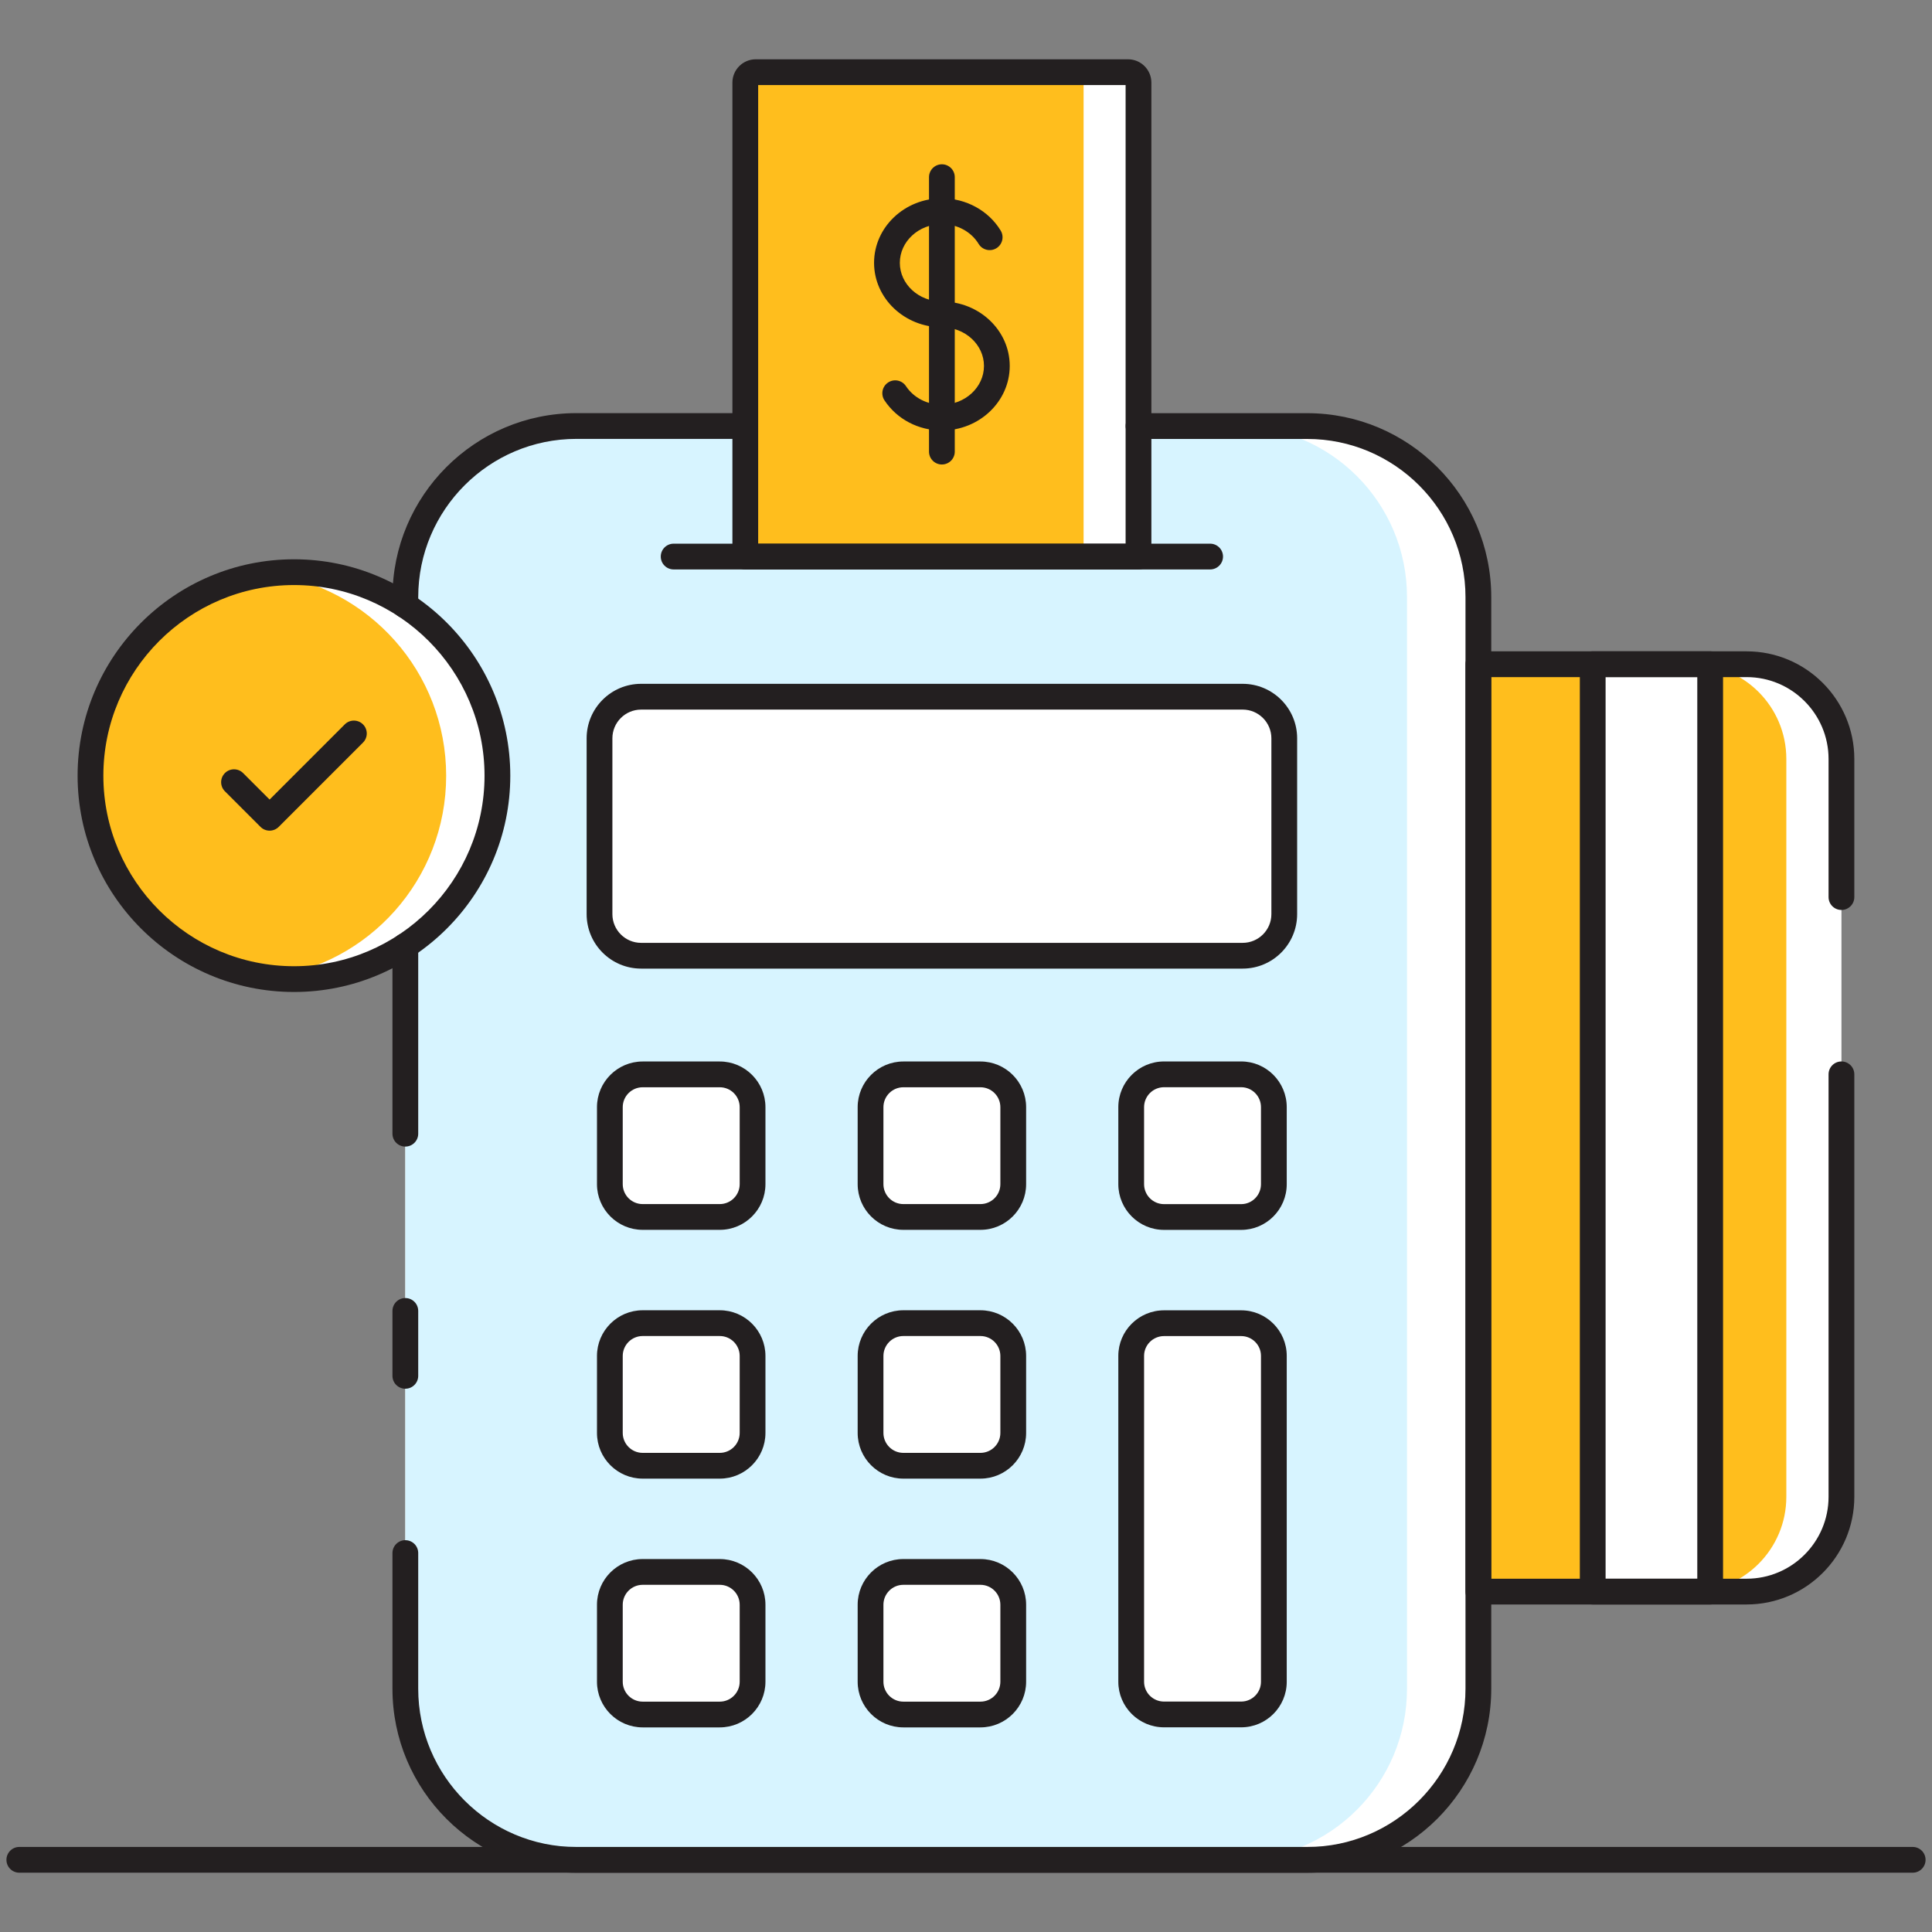 <svg id="Layer_1" enable-background="new 0 0 150 150" viewBox="0 0 150 150" xmlns="http://www.w3.org/2000/svg"><rect x="0" y="0" width="150" height="150" fill="#808080" stroke="none"/><g><path d="m114.78 46.36v84.75c0 7.34-5.94 13.29-13.29 13.29h-56.74c-7.33 0-13.28-5.95-13.28-13.29v-84.75c0-7.34 5.95-13.28 13.28-13.28h56.74c7.35 0 13.29 5.94 13.29 13.28z" fill="#fff"/></g><g><path d="m109.24 46.36v84.75c0 7.34-5.94 13.29-13.28 13.29h-51.21c-7.33 0-13.28-5.95-13.28-13.29v-84.75c0-7.34 5.95-13.28 13.28-13.28h51.21c7.34 0 13.28 5.94 13.28 13.28z" fill="#d7f4ff"/></g><g><path d="m99.71 57.321v13.652c0 1.783-1.446 3.229-3.229 3.229h-46.706c-1.783 0-3.229-1.446-3.229-3.229v-13.652c0-1.783 1.446-3.229 3.229-3.229h46.706c1.784.001 3.229 1.446 3.229 3.229z" fill="#fff"/></g><g><path d="m58.428 85.961v5.977c0 1.406-1.14 2.546-2.546 2.546h-5.986c-1.406 0-2.546-1.14-2.546-2.546v-5.977c0-1.406 1.14-2.546 2.546-2.546h5.986c1.406 0 2.546 1.14 2.546 2.546z" fill="#fff"/></g><g><path d="m78.668 85.961v5.977c0 1.406-1.14 2.546-2.546 2.546h-5.986c-1.406 0-2.546-1.14-2.546-2.546v-5.977c0-1.406 1.14-2.546 2.546-2.546h5.986c1.406 0 2.546 1.14 2.546 2.546z" fill="#fff"/></g><g><path d="m58.428 105.276v5.977c0 1.406-1.14 2.546-2.546 2.546h-5.986c-1.406 0-2.546-1.14-2.546-2.546v-5.977c0-1.406 1.14-2.546 2.546-2.546h5.986c1.406 0 2.546 1.14 2.546 2.546z" fill="#fff"/></g><g><path d="m78.668 105.276v5.977c0 1.406-1.14 2.546-2.546 2.546h-5.986c-1.406 0-2.546-1.14-2.546-2.546v-5.977c0-1.406 1.14-2.546 2.546-2.546h5.986c1.406 0 2.546 1.14 2.546 2.546z" fill="#fff"/></g><g><path d="m58.428 124.591v5.977c0 1.406-1.14 2.546-2.546 2.546h-5.986c-1.406 0-2.546-1.14-2.546-2.546v-5.977c0-1.406 1.14-2.546 2.546-2.546h5.986c1.406 0 2.546 1.14 2.546 2.546z" fill="#fff"/></g><g><path d="m78.668 124.591v5.977c0 1.406-1.14 2.546-2.546 2.546h-5.986c-1.406 0-2.546-1.14-2.546-2.546v-5.977c0-1.406 1.14-2.546 2.546-2.546h5.986c1.406 0 2.546 1.14 2.546 2.546z" fill="#fff"/></g><g><path d="m98.902 105.271v25.301c0 1.398-1.139 2.537-2.537 2.537h-5.991c-1.41 0-2.549-1.139-2.549-2.537v-25.301c0-1.398 1.139-2.537 2.549-2.537h5.991c1.398 0 2.537 1.139 2.537 2.537z" fill="#fff"/></g><g><path d="m98.902 85.96v5.979c0 1.41-1.139 2.549-2.537 2.549h-5.991c-1.41 0-2.549-1.139-2.549-2.549v-5.979c0-1.41 1.139-2.549 2.549-2.549h5.991c1.398 0 2.537 1.14 2.537 2.549z" fill="#fff"/></g><g><path d="m88.39 6.41v36.81h-30.53v-36.81c0-.44.37-.81.81-.81h28.91c.45 0 .81.37.81.81z" fill="#fff"/></g><g><path d="m84.13 6.41v36.81h-26.27v-36.81c0-.44.37-.81.81-.81h24.65c.44 0 .81.37.81.81z" fill="#ffbe1d"/></g><g><path d="m142.97 58.93v57.28c0 4.06-3.29 7.36-7.36 7.36h-20.83v-72h20.83c4.07 0 7.36 3.29 7.36 7.36z" fill="#fff"/></g><g><path d="m138.69 58.93v57.28c0 4.06-3.29 7.36-7.36 7.36h-16.55v-72h16.55c4.07 0 7.36 3.29 7.36 7.36z" fill="#ffbe1d"/></g><g><path d="m123.66 51.57h9.12v72h-9.12z" fill="#fff"/></g><g><path d="m38.62 60.23c0 8.72-7.07 15.79-15.79 15.79-.67 0-1.34-.04-1.99-.13-7.79-.97-13.81-7.61-13.81-15.66s6.02-14.71 13.81-15.68c.65-.09 1.32-.13 1.99-.13 8.72 0 15.79 7.09 15.79 15.81z" fill="#fff"/></g><g><path d="m34.64 60.23c0 8.05-6.02 14.69-13.8 15.66-7.79-.97-13.81-7.61-13.81-15.66s6.02-14.71 13.81-15.68c7.78.98 13.8 7.63 13.8 15.68z" fill="#ffbe1d"/></g><g><g><path d="m148.5 145.396h-147c-.553 0-1-.447-1-1s.447-1 1-1h147c.553 0 1 .447 1 1s-.447 1-1 1z" fill="#231f20"/></g><g><g><g><path d="m31.471 48.006c-.553 0-1-.447-1-1v-.643c0-7.879 6.405-14.288 14.277-14.288h13.109c.553 0 1 .447 1 1s-.447 1-1 1h-13.109c-6.77 0-12.277 5.513-12.277 12.288v.643c0 .553-.448 1-1 1z" fill="#231f20"/></g><g><path d="m101.49 145.4h-56.74c-7.874 0-14.28-6.41-14.28-14.29v-10.53c0-.553.447-1 1-1s1 .447 1 1v10.53c0 6.776 5.509 12.29 12.28 12.29h56.74c6.776 0 12.29-5.514 12.29-12.29v-84.75c0-6.771-5.514-12.28-12.29-12.28h-13.09c-.553 0-1.006-.447-1.006-1s.442-1 .995-1h13.101c7.88 0 14.29 6.406 14.29 14.28v84.75c0 7.88-6.41 14.29-14.29 14.29z" fill="#231f20"/></g><g><path d="m31.47 89.02c-.553 0-1-.447-1-1v-14.58c0-.553.447-1.005 1-1.005s1 .441 1 .994v14.59c0 .553-.448 1.001-1 1.001z" fill="#231f20"/></g><g><path d="m31.47 107.82c-.553 0-1-.447-1-1v-5.04c0-.553.447-1 1-1s1 .447 1 1v5.04c0 .553-.448 1-1 1z" fill="#231f20"/></g><g><g><path d="m96.481 75.202h-46.706c-2.332 0-4.229-1.896-4.229-4.229v-13.652c0-2.332 1.897-4.229 4.229-4.229h46.706c2.332 0 4.229 1.896 4.229 4.229v13.652c0 2.333-1.897 4.229-4.229 4.229zm-46.706-20.109c-1.229 0-2.229 1-2.229 2.229v13.652c0 1.229 1 2.229 2.229 2.229h46.706c1.229 0 2.229-1 2.229-2.229v-13.653c0-1.229-1-2.229-2.229-2.229h-46.706z" fill="#231f20"/></g><g><g><g><path d="m55.882 95.484h-5.986c-1.956 0-3.547-1.591-3.547-3.546v-5.978c0-1.955 1.591-3.546 3.547-3.546h5.986c1.956 0 3.547 1.591 3.547 3.546v5.978c0 1.956-1.591 3.546-3.547 3.546zm-5.986-11.069c-.853 0-1.547.693-1.547 1.546v5.978c0 .853.694 1.546 1.547 1.546h5.986c.853 0 1.547-.693 1.547-1.546v-5.978c0-.853-.694-1.546-1.547-1.546z" fill="#231f20"/></g><g><path d="m76.121 95.484h-5.986c-1.955 0-3.546-1.591-3.546-3.546v-5.978c0-1.955 1.591-3.546 3.546-3.546h5.986c1.956 0 3.547 1.591 3.547 3.546v5.978c0 1.956-1.591 3.546-3.547 3.546zm-5.986-11.069c-.853 0-1.546.693-1.546 1.546v5.978c0 .853.693 1.546 1.546 1.546h5.986c.853 0 1.547-.693 1.547-1.546v-5.978c0-.853-.694-1.546-1.547-1.546z" fill="#231f20"/></g></g><g><g><path d="m55.882 114.8h-5.986c-1.956 0-3.547-1.591-3.547-3.547v-5.977c0-1.956 1.591-3.547 3.547-3.547h5.986c1.956 0 3.547 1.591 3.547 3.547v5.977c0 1.956-1.591 3.547-3.547 3.547zm-5.986-11.071c-.853 0-1.547.694-1.547 1.547v5.977c0 .853.694 1.547 1.547 1.547h5.986c.853 0 1.547-.694 1.547-1.547v-5.977c0-.853-.694-1.547-1.547-1.547z" fill="#231f20"/></g><g><path d="m76.121 114.8h-5.986c-1.955 0-3.546-1.591-3.546-3.547v-5.977c0-1.956 1.591-3.547 3.546-3.547h5.986c1.956 0 3.547 1.591 3.547 3.547v5.977c0 1.956-1.591 3.547-3.547 3.547zm-5.986-11.071c-.853 0-1.546.694-1.546 1.547v5.977c0 .853.693 1.547 1.546 1.547h5.986c.853 0 1.547-.694 1.547-1.547v-5.977c0-.853-.694-1.547-1.547-1.547z" fill="#231f20"/></g></g><g><g><path d="m55.882 134.114h-5.986c-1.956 0-3.547-1.591-3.547-3.546v-5.978c0-1.955 1.591-3.546 3.547-3.546h5.986c1.956 0 3.547 1.591 3.547 3.546v5.978c0 1.955-1.591 3.546-3.547 3.546zm-5.986-11.069c-.853 0-1.547.693-1.547 1.546v5.978c0 .853.694 1.546 1.547 1.546h5.986c.853 0 1.547-.693 1.547-1.546v-5.978c0-.853-.694-1.546-1.547-1.546z" fill="#231f20"/></g><g><path d="m76.121 134.114h-5.986c-1.955 0-3.546-1.591-3.546-3.546v-5.978c0-1.955 1.591-3.546 3.546-3.546h5.986c1.956 0 3.547 1.591 3.547 3.546v5.978c0 1.955-1.591 3.546-3.547 3.546zm-5.986-11.069c-.853 0-1.546.693-1.546 1.546v5.978c0 .853.693 1.546 1.546 1.546h5.986c.853 0 1.547-.693 1.547-1.546v-5.978c0-.853-.694-1.546-1.547-1.546z" fill="#231f20"/></g><g><path d="m96.365 134.109h-5.99c-1.957 0-3.549-1.587-3.549-3.537v-25.302c0-1.95 1.592-3.537 3.549-3.537h5.99c1.95 0 3.537 1.587 3.537 3.537v25.302c0 1.95-1.587 3.537-3.537 3.537zm-5.99-30.376c-.854 0-1.549.689-1.549 1.537v25.302c0 .848.694 1.537 1.549 1.537h5.99c.848 0 1.537-.689 1.537-1.537v-25.302c0-.848-.689-1.537-1.537-1.537z" fill="#231f20"/></g><g><path d="m96.365 95.488h-5.99c-1.957 0-3.549-1.593-3.549-3.55v-5.978c0-1.957 1.592-3.549 3.549-3.549h5.99c1.95 0 3.537 1.592 3.537 3.549v5.979c0 1.957-1.587 3.549-3.537 3.549zm-5.99-11.077c-.854 0-1.549.694-1.549 1.549v5.979c0 .854.694 1.55 1.549 1.55h5.99c.848 0 1.537-.695 1.537-1.55v-5.979c0-.854-.689-1.549-1.537-1.549z" fill="#231f20"/></g></g></g></g><g><path d="m93.954 44.211h-41.652c-.553 0-1-.447-1-1s.447-1 1-1h41.652c.553 0 1 .447 1 1s-.447 1-1 1z" fill="#231f20"/></g><g><path d="m88.393 44.216h-30.529c-.553 0-1-.447-1-1v-36.802c0-.998.812-1.81 1.81-1.81h28.909c.998 0 1.81.812 1.81 1.81v36.802c0 .553-.448 1-1 1zm-29.529-2h28.528v-35.612h-28.528z" fill="#231f20"/></g><g><path d="m135.61 124.57h-20.83c-.553 0-1-.447-1-1v-72c0-.553.447-1 1-1h20.83c4.609 0 8.359 3.75 8.359 8.359v10.721c0 .553-.447 1-1 1s-1-.447-1-1v-10.72c0-3.507-2.853-6.359-6.359-6.359h-19.83v70h19.83c3.507 0 6.359-2.854 6.359-6.36v-32.8c0-.553.447-1 1-1s1 .447 1 1v32.8c.001 4.609-3.749 8.359-8.359 8.359z" fill="#231f20"/></g><g><path d="m132.777 124.571h-9.119c-.553 0-1-.447-1-1v-72.004c0-.553.447-1 1-1h9.119c.553 0 1 .447 1 1v72.004c0 .553-.447 1-1 1zm-8.119-2h7.119v-70.004h-7.119z" fill="#231f20"/></g><g><path d="m73.124 33.422c-1.818 0-3.483-.874-4.453-2.338-.306-.461-.18-1.081.28-1.386.46-.308 1.08-.18 1.386.28.6.904 1.642 1.443 2.787 1.443 1.804 0 3.271-1.351 3.271-3.011 0-1.654-1.467-3.001-3.271-3.001-.002 0-.005 0-.007 0-2.898-.008-5.255-2.249-5.255-5.002 0-2.763 2.364-5.01 5.271-5.01 1.875 0 3.621.959 4.559 2.504.286.472.136 1.087-.337 1.374-.471.284-1.087.137-1.374-.337-.576-.95-1.668-1.541-2.848-1.541-1.804 0-3.271 1.351-3.271 3.01 0 1.655 1.467 3.002 3.271 3.002h.007c2.898.008 5.255 2.248 5.255 5.001 0 2.764-2.365 5.012-5.271 5.012z" fill="#231f20"/></g><g><path d="m73.128 36.063c-.553 0-1-.447-1-1v-21.307c0-.553.447-1 1-1s1 .447 1 1v21.308c0 .552-.447.999-1 .999z" fill="#231f20"/></g></g><g><path d="m22.828 77.017c-9.265 0-16.803-7.532-16.803-16.791 0-9.265 7.538-16.803 16.803-16.803 9.259 0 16.791 7.538 16.791 16.803 0 9.258-7.532 16.791-16.791 16.791zm0-31.594c-8.162 0-14.803 6.641-14.803 14.803 0 8.156 6.641 14.791 14.803 14.791 8.156 0 14.791-6.635 14.791-14.791 0-8.163-6.635-14.803-14.791-14.803z" fill="#231f20"/></g><g><path d="m20.932 64.492c-.266 0-.52-.105-.707-.293l-2.763-2.763c-.391-.391-.391-1.023 0-1.414s1.023-.391 1.414 0l2.056 2.056 5.837-5.838c.391-.391 1.023-.391 1.414 0s.391 1.023 0 1.414l-6.544 6.545c-.188.188-.442.293-.707.293z" fill="#231f20"/></g></g></g></svg>